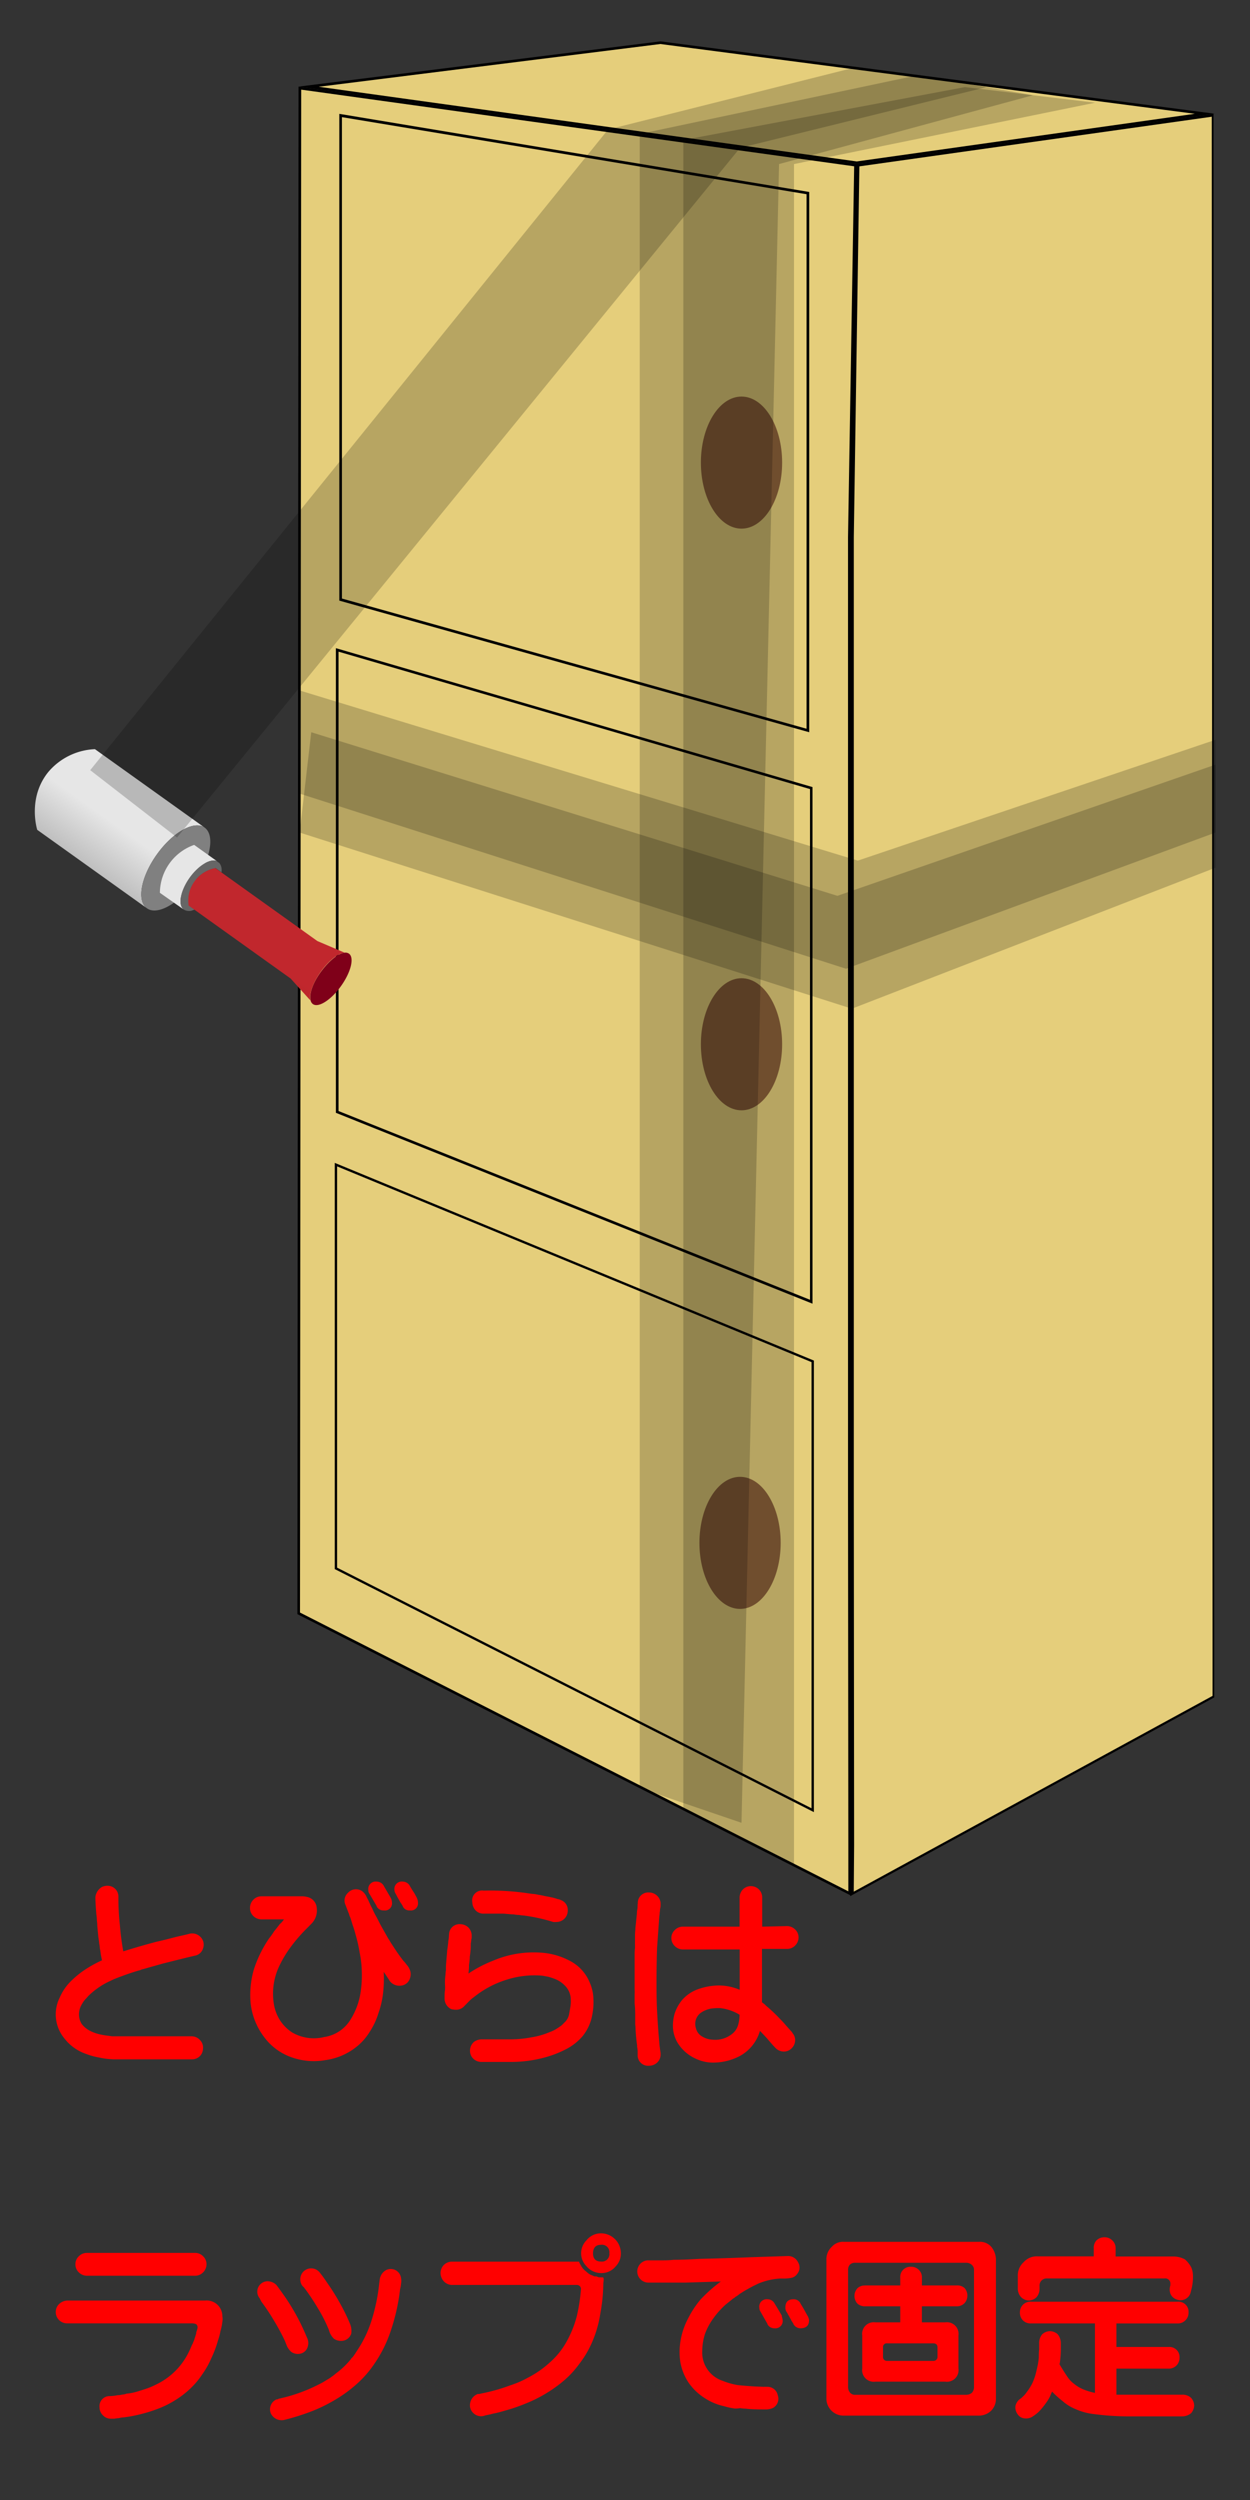 <svg xmlns="http://www.w3.org/2000/svg" xmlns:xlink="http://www.w3.org/1999/xlink" viewBox="0 0 240 480"><rect x="0" y="0" width="240" height="480" fill="#333333" stroke="none"/><defs><linearGradient id="a" x1="2652.21" y1="-1080.69" x2="2671.25" y2="-1080.69" gradientTransform="matrix(0.58, -0.81, 0.81, 0.58, -648.09, 2951.41)" gradientUnits="userSpaceOnUse"><stop offset="0" stop-color="#999"/><stop offset="1" stop-color="#e6e6e6"/></linearGradient><linearGradient id="b" x1="2656.1" y1="-1045.22" x2="2667.35" y2="-1045.22" gradientTransform="matrix(0.58, -0.81, 0.81, 0.58, -648.09, 2951.41)" gradientUnits="userSpaceOnUse"><stop offset="0" stop-color="#9f2721"/><stop offset="1" stop-color="#c1272d"/></linearGradient><linearGradient id="c" x1="2667.32" y1="-1081.43" x2="2668.59" y2="-1081.43" gradientTransform="matrix(0.58, -0.81, 0.81, 0.58, -648.09, 2951.41)" gradientUnits="userSpaceOnUse"><stop offset="0" stop-color="#fff"/><stop offset="1" stop-color="#e6e6e6"/></linearGradient></defs><rect width="240" height="480" fill="none"/><polygon points="57.35 309.76 57.58 16.92 164.24 31.71 163.05 103.13 163.1 193.67 163.23 354.32 163.23 363.56 57.35 309.76" fill="#e5ce7b"/><path d="M57.83,17.21,164,31.93l-1.18,71.2,0,31.93,0,58.61,0,48.83,0,44.69.06,67.13v8.82L57.6,309.61l.23-292.4m-.51-.58L57.1,309.92,163.48,364v-9.65l0-67.13,0-44.69,0-48.83,0-58.61,0-31.93,1.2-71.64L57.32,16.63Z"/><polygon points="163.74 354.32 163.61 193.67 163.56 103.13 164.75 31.71 232.92 22.12 233.06 317.28 233.06 325.76 163.67 363.63 163.74 354.32" fill="#e5ce7b"/><path d="M232.66,22.41l.15,294.87v8.33L163.92,363.2l.07-8.88-.06-67.13,0-44.69,0-48.83,0-58.61,0-31.92L165,31.94l67.66-9.53m.51-.58L164.5,31.49l-1.2,71.64,0,31.93,0,58.61,0,48.83,0,44.69,0,67.13-.07,9.74,69.9-38.15v-8.63l-.14-295.45Z"/><polygon points="59.26 16.64 126.82 8.19 231.29 21.84 164.5 31.24 59.26 16.64" fill="#e5ce7b"/><path d="M126.79,8.45l102.62,13.4L164.5,31,61.19,16.66l65.6-8.21m0-.51L57.32,16.63,164.5,31.49l68.67-9.66L126.79,7.94Z"/><polygon points="65.4 115.13 65.4 22.2 155.12 37.08 155.12 140.25 65.4 115.13" fill="#e5ce7b"/><path d="M65.65,22.49l89.21,14.8V139.92l-89.21-25V22.49m-.5-.59v93.42l90.22,25.27V36.86l-90.22-15Z"/><polygon points="64.75 213.49 64.75 124.79 155.78 151.31 155.78 249.94 64.75 213.49" fill="#e5ce7b"/><path d="M65,125.12l90.52,26.38v98.06L65,213.32v-88.2m-.51-.67v89.21L156,250.31V151.12L64.5,124.45Z"/><polygon points="156.04 347.56 64.5 301.13 64.5 223.61 156.04 261.38 156.04 347.56" fill="#e5ce7b" stroke="#000" stroke-miterlimit="10" stroke-width="0.45"/><ellipse cx="142.37" cy="88.82" rx="7.8" ry="12.68" fill="#8c6239"/><ellipse cx="142.37" cy="200.5" rx="7.8" ry="12.68" fill="#8c6239"/><ellipse cx="142.09" cy="296.23" rx="7.8" ry="12.68" fill="#8c6239"/><polygon points="185.26 16.72 210.26 19.72 152.45 31.5 152.45 358.36 131.2 347.56 131.2 26.88 185.26 16.72" opacity="0.2"/><polygon points="176.33 14.41 122.83 25.72 122.83 343.32 142.37 349.98 149.58 31.5 198.31 18.29 176.33 14.41" opacity="0.2"/><path d="M34.44,167.22l-.72-.52a2.32,2.32,0,0,0,.65.32C34.39,167.08,34.42,167.15,34.44,167.22Z" fill="#b3b3b3"/><path d="M18.23,143.84,39.29,158.9c-2-1.43-6.11.87-9.17,5.15s-3.91,8.91-1.91,10.34L7.15,159.33C7,158.85,5.36,153,9.31,148.18A12.4,12.4,0,0,1,18.23,143.84Z" fill="url(#a)"/><path d="M34.3,167.12a2.1,2.1,0,0,0-.51-.52l.72.52Z" fill="#b3b3b3"/><path d="M39.29,158.9a2.1,2.1,0,0,1,.51.52c1.31,1.83.34,6-2.42,9.83s-6.36,6.1-8.52,5.46a2.07,2.07,0,0,1-.65-.32c-2-1.43-1.15-6.06,1.91-10.34S37.29,157.47,39.29,158.9Z" fill="gray"/><path d="M30.7,171.42a9.84,9.84,0,0,1,6.58-9.2l4.33,3.09c-1.28-.48-3.49.86-5.17,3.2-1.82,2.55-2.32,5.3-1.11,6.16Z" fill="#e6e6e6"/><path d="M41.59,165.33l.55.4a2.13,2.13,0,0,1,.41,1.44c0,.11,0,.21,0,.32l-1.13-.8A6.42,6.42,0,0,0,37.53,169a6.49,6.49,0,0,0-1.26,4.84l1.1.79a2.85,2.85,0,0,1-.31.12,1.89,1.89,0,0,1-1.74-.1c-1.21-.86-.71-3.61,1.11-6.16C38.1,166.19,40.31,164.85,41.59,165.33Z" fill="#666"/><path d="M38.61,170.09a1.36,1.36,0,0,1,.24.24l-.55-.4A1.82,1.82,0,0,1,38.61,170.09Z" fill="#666"/><path d="M66.16,182.91c-1.23.12-3.06,1.53-4.57,3.65s-2.27,4.32-2,5.52l-3.8-4.21-19.57-14a6.36,6.36,0,0,1,5.14-7.19l19.57,14Z" fill="url(#b)"/><path d="M67,183.1c1.07.77.38,3.56-1.53,6.23s-4.33,4.22-5.4,3.45a1.14,1.14,0,0,1-.43-.7c-.31-1.2.44-3.4,2-5.52s3.34-3.53,4.57-3.65A1.19,1.19,0,0,1,67,183.1Z" fill="#7f0019"/><polygon points="35.03 159.22 33.86 159.85 13.57 145.29 14.95 144.76 35.03 159.22" fill="url(#c)"/><polygon points="164.5 12.86 116.75 24.87 17.32 147.87 33.99 160.8 142.09 28.39 189.44 16.72 164.5 12.86" opacity="0.2"/><polygon points="59.76 140.59 160.78 172 233.37 146.81 233.37 166.6 163.56 193.67 57.53 159.85 59.76 140.59" opacity="0.2"/><polygon points="233.37 142.04 233.37 159.85 162.44 186 57.3 152.3 57.3 132.5 164.7 165.24 233.37 142.04" opacity="0.2"/><path d="M21.64,395.38a13.31,13.31,0,0,1-2.57-.33,13.17,13.17,0,0,1-2.53-.69,8.9,8.9,0,0,1-4.19-3,7.23,7.23,0,0,1-.87-7.85,9.85,9.85,0,0,1,1.84-2.82,18,18,0,0,1,2.5-2.17,23.19,23.19,0,0,1,3.76-2.14l-.22-1.08a4.84,4.84,0,0,0-.07-.54,3,3,0,0,0-.11-.58,8.13,8.13,0,0,0-.14-1.09c0-.24-.07-.61-.15-1.12-.07-.72-.14-1.46-.21-2.21,0-.45-.05-.82-.08-1.08,0-.46-.06-.83-.1-1.12-.1-1.18-.16-2.26-.19-3.22a2.56,2.56,0,0,1,1.2-2,2.36,2.36,0,0,1,1.45-.25,2.05,2.05,0,0,1,1.77,2v.47a48.42,48.42,0,0,0,.29,5.1c.14,1.73.36,3.41.65,5q3.18-1,6.4-1.85c1.09-.24,2.16-.51,3.22-.79s2.1-.47,3.18-.76a2.23,2.23,0,0,1,2,.61,2.09,2.09,0,0,1,.54,2.14,2,2,0,0,1-1.59,1.48c-2,.46-4.09,1-6.18,1.52l-1.52.43-.8.22-.76.22c-.22.07-.47.14-.76.21a1,1,0,0,0-.4.15l-.4.11c-.5.14-1,.3-1.51.47l-1.05.36c-.37.14-.73.28-1.09.4l-1.08.43-1,.47A14.55,14.55,0,0,0,17,383.19c-.07.07-.18.19-.32.36s-.27.28-.37.4a4.61,4.61,0,0,0-.57.83,3.81,3.81,0,0,0-.58,1.92,3.47,3.47,0,0,0,.54,1.92,4.82,4.82,0,0,0,1.45,1.23,8,8,0,0,0,1.91.72,16,16,0,0,0,1.92.32l.54.08H36.76a2.15,2.15,0,0,1,1.67.76,2,2,0,0,1,.54,1.66,2.07,2.07,0,0,1-2.13,2H21.64Z" fill="red"/><path d="M66.79,363.44a2.09,2.09,0,0,1,2.75-.33,2.9,2.9,0,0,1,.76.91,7.13,7.13,0,0,0,.4.79.76.76,0,0,0,.11.22.24.24,0,0,0,.07.18c.07.17.13.3.18.4a7.13,7.13,0,0,0,.4.79.65.65,0,0,0,.11.22.24.24,0,0,0,.07.18c.07.17.13.3.18.4s.22.43.43.8l.4.76c.24.5.51,1,.8,1.51l.86,1.52a6.15,6.15,0,0,0,.47.76,6.87,6.87,0,0,0,.44.73c.65,1,1.3,2,2,2.89a.37.37,0,0,0,.15.18.31.31,0,0,0,.14.18c.22.24.42.5.62.76a2.73,2.73,0,0,1,.47.73,2.18,2.18,0,0,1,.14,1.73A2,2,0,0,1,77,381.24a2.35,2.35,0,0,1-2.14-.84c-.36-.58-.76-1.18-1.19-1.81a24.61,24.61,0,0,1-.11,4,17.4,17.4,0,0,1-.9,3.94,14,14,0,0,1-1.7,3.62,11,11,0,0,1-2.72,3,12.13,12.13,0,0,1-5.75,2.39,12.75,12.75,0,0,1-6.22-.44,11.17,11.17,0,0,1-5.57-4,13.1,13.1,0,0,1-2.57-6.41,17.64,17.64,0,0,1,.61-6.55,23.32,23.32,0,0,1,2.9-5.93,16.15,16.15,0,0,0,1-1.41c.36-.43.72-.89,1.08-1.37a4.21,4.21,0,0,0,.8-.91H50.19a2.23,2.23,0,0,1-1.56-.65A2.12,2.12,0,0,1,48,366.3a2.23,2.23,0,0,1,.65-1.56,2.13,2.13,0,0,1,1.56-.65H58a3.63,3.63,0,0,1,.9.11,2.33,2.33,0,0,1,1.92,2.2,3.58,3.58,0,0,1-1,2.93l-.54.55-.58.58-.07.07a30.86,30.86,0,0,0-2.89,3.4,21.75,21.75,0,0,0-2.25,3.83,12.39,12.39,0,0,0-.94,6.8,8.36,8.36,0,0,0,1.12,3.19,7.88,7.88,0,0,0,2.39,2.46,8.28,8.28,0,0,0,6.19.9A7.13,7.13,0,0,0,67.15,388a13.74,13.74,0,0,0,2.1-5.57,21.67,21.67,0,0,0,.22-3.73,20.39,20.39,0,0,0-.4-3.73,29.89,29.89,0,0,0-.83-3.65c-.15-.58-.33-1.17-.55-1.77-.07-.24-.16-.55-.28-.91a5.15,5.15,0,0,0-.33-.87,1.77,1.77,0,0,0-.18-.54c-.07-.22-.15-.41-.22-.58-.17-.45-.31-.83-.43-1.12A2,2,0,0,1,66.79,363.44Zm8.28,1.05a1.93,1.93,0,0,1,.19.79,1.36,1.36,0,0,1-1.56,1.52,1.43,1.43,0,0,1-1.38-.76l0-.07c-.44-.75-.89-1.53-1.38-2.35h0a1.12,1.12,0,0,1-.22-.73,1.42,1.42,0,0,1,1.59-1.62,1.54,1.54,0,0,1,1.38.83l.69,1.19.68,1.16Zm5,0a1.9,1.9,0,0,1,.18.79,1.36,1.36,0,0,1-1.56,1.52,1.34,1.34,0,0,1-1.34-.76.62.62,0,0,0-.18-.32.81.81,0,0,0-.18-.29,7,7,0,0,1-.36-.62c-.22-.36-.43-.76-.65-1.19a1.45,1.45,0,0,1-.25-.73,1.43,1.43,0,0,1,1.62-1.62,1.56,1.56,0,0,1,1.34.83c.22.39.46.78.73,1.19s.43.75.65,1.16Z" fill="red"/><path d="M86.22,371.36a2,2,0,0,1,2.13-1.92,2.31,2.31,0,0,1,1.63.69,2.27,2.27,0,0,1,.58,1.7.43.43,0,0,1,0,.14,1,1,0,0,1-.07.4,5.43,5.43,0,0,1-.11.83,2.18,2.18,0,0,1,0,.44,2.1,2.1,0,0,1,0,.4,15.43,15.43,0,0,1-.18,1.62c0,.54-.08,1.08-.15,1.63a11.35,11.35,0,0,1-.11,1.63,24.63,24.63,0,0,1,4.71-2.46,19.85,19.85,0,0,1,9.08-1.56,13.61,13.61,0,0,1,5.57,1.52,8.18,8.18,0,0,1,3.87,4.09,8.34,8.34,0,0,1,.76,3.15,12.81,12.81,0,0,1-.22,3.22,9,9,0,0,1-1.84,4.05,10.5,10.5,0,0,1-3.22,2.53,20.15,20.15,0,0,1-3.87,1.52,24.67,24.67,0,0,1-6.48.91h-5.9a2.2,2.2,0,0,1-1.91-1.12,2.25,2.25,0,0,1,.54-2.75,2.62,2.62,0,0,1,1.37-.47h5.94a21.08,21.08,0,0,0,3.61-.37,14.74,14.74,0,0,0,3.55-1,6.79,6.79,0,0,0,1.63-.83,9.17,9.17,0,0,0,.76-.54l.65-.65a2.9,2.9,0,0,0,.76-1.63c.07-.36.14-.79.22-1.27a6.49,6.49,0,0,0,.07-1.3,3.78,3.78,0,0,0-.8-2.35,5.41,5.41,0,0,0-2.1-1.59c-.36-.15-.78-.29-1.26-.44-.29-.07-.73-.15-1.31-.25a17.54,17.54,0,0,0-6.9.79A18.8,18.8,0,0,0,91,383.44a6.24,6.24,0,0,0-.79.65l-.15.15L89,385.32a2.06,2.06,0,0,1-1.34.55,4.2,4.2,0,0,1-1-.11,2.23,2.23,0,0,1-1.3-2.1c0-.51,0-1,.07-1.52s0-1,0-1.56.06-1,.11-1.51a4.47,4.47,0,0,1,.08-.76c0-.25,0-.51,0-.8.07-1,.16-2,.25-3.08.08-.5.14-1,.19-1.51,0-.22.06-.48.1-.76S86.19,371.58,86.22,371.36Zm14.36-3.58a7.88,7.88,0,0,1-.94-.11,5.24,5.24,0,0,1-1-.11c-.43,0-1.07-.07-1.92-.14-.6,0-1.24,0-1.91,0-.29,0-.62,0-1,0h-1a2.07,2.07,0,0,1-1.52-.65,2.4,2.4,0,0,1-.61-1.55A1.91,1.91,0,0,1,92.87,363a49.79,49.79,0,0,1,8,.44l1.26.18a6,6,0,0,1,1.23.18,10.56,10.56,0,0,1,1.27.25c.43.07.88.16,1.34.26a2.34,2.34,0,0,1,.4.1,6.52,6.52,0,0,1,.72.22,1.47,1.47,0,0,1,.58.18,2,2,0,0,1,1.34,2,2.17,2.17,0,0,1-2.17,2.21,3,3,0,0,1-.62,0A34,34,0,0,0,100.58,367.78Z" fill="red"/><path d="M126.19,396a2.23,2.23,0,0,1-1.55.62,2,2,0,0,1-2.21-2v-.87a6.27,6.27,0,0,0-.11-.79,1.17,1.17,0,0,0,0-.29,33.47,33.47,0,0,1-.29-3,7.36,7.36,0,0,0-.07-1q0-.48,0-1c0-.21,0-.54,0-1a19.11,19.11,0,0,0-.11-2v-1.78a7.18,7.18,0,0,0,0-.9c0-.36,0-.66,0-.91v-2q0-.25,0-.87c0-.22,0-.52,0-.9v-1.81c0-.46,0-.94.07-1.45,0-.14,0-.36,0-.65a5.15,5.15,0,0,1,0-.62q0-.57,0-1.26a9.37,9.37,0,0,1,.07-1c0-.44.05-.76.08-1l.21-2.06c0-.37.06-.69.11-1s0-.76.07-1a2,2,0,0,1,2.19-2.1,2.18,2.18,0,0,1,1.55.66,2.11,2.11,0,0,1,.64,1.55v.22a2.64,2.64,0,0,1-.11.76,4.11,4.11,0,0,1-.07.65,3.37,3.37,0,0,1-.07.69l-.43,6.07q-.1,3-.11,6.08c0,2,0,4,.11,6.08s.24,4.05.43,6.08a6.71,6.71,0,0,0,.11,1c0,.17.07.51.14,1v.29A2.09,2.09,0,0,1,126.19,396Zm24.93-26.19a2.23,2.23,0,0,1,1.55.65,2.07,2.07,0,0,1,.65,1.52,2.19,2.19,0,0,1-.65,1.56,2.12,2.12,0,0,1-1.55.65H146.3v10.27a.51.51,0,0,1,.22.15,2.62,2.62,0,0,1,.54.47,30,30,0,0,1,2.64,2.49c.44.44.85.88,1.23,1.34l1.2,1.34v.07a2,2,0,0,1,.54,1.38,2.21,2.21,0,0,1-.65,1.55,2.09,2.09,0,0,1-1.56.65,2.24,2.24,0,0,1-1.59-.72l-.07-.07,0,0c-.16-.17-.41-.43-.72-.79s-.46-.52-.72-.84c-.44-.5-.92-1-1.45-1.55a8,8,0,0,1-3.91,4.85,11,11,0,0,1-4.7,1.23,7.74,7.74,0,0,1-3.69-.73,7.83,7.83,0,0,1-3.47-3,6.34,6.34,0,0,1-.94-3.43,8.62,8.62,0,0,1,.29-2.1,8,8,0,0,1,1.44-2.71,7.31,7.31,0,0,1,2.79-2,12.14,12.14,0,0,1,4.3-.83,10.29,10.29,0,0,1,4,.83v-7.74H131.11a2.19,2.19,0,0,1-1.55-.65,2.13,2.13,0,0,1-.66-1.56,2.08,2.08,0,0,1,.66-1.52,2.12,2.12,0,0,1,1.55-.65H142v-5.57a2.29,2.29,0,0,1,.62-1.56,2.09,2.09,0,0,1,1.52-.65,2.15,2.15,0,0,1,2.2,2.21v5.57ZM136.5,385.65a5.16,5.16,0,0,0-1.7.65,2.63,2.63,0,0,0-1.19,3.08A2.48,2.48,0,0,0,134.8,391a4.14,4.14,0,0,0,1.92.61,5.2,5.2,0,0,0,3.87-1.12,3.3,3.3,0,0,0,1.12-1.66,7.36,7.36,0,0,0,.29-2,9.19,9.19,0,0,0-3.69-1.27A10.28,10.28,0,0,0,136.5,385.65Z" fill="red"/><path d="M12.88,441.71H39.36a3,3,0,0,1,3.33,3,2.8,2.8,0,0,1,0,1.08,9.7,9.7,0,0,1-.36,1.78,11.58,11.58,0,0,1-.47,1.77,20.16,20.16,0,0,1-1.27,3.4,16.48,16.48,0,0,1-1.77,3.15,15.18,15.18,0,0,1-2.35,2.78,17,17,0,0,1-2.79,2.14,18.17,18.17,0,0,1-3.14,1.59,27,27,0,0,1-3.37,1.08,25.13,25.13,0,0,1-3.47.66,3.58,3.58,0,0,0-.87.14,8.62,8.62,0,0,0-.87.11l-.5,0h-.18a2.05,2.05,0,0,1-1.52-.65,2.09,2.09,0,0,1-.65-1.55,1.93,1.93,0,0,1,2-2.14h0a9,9,0,0,0,1.52-.18,2.82,2.82,0,0,0,.83-.11,2.64,2.64,0,0,0,.84-.18,10.41,10.41,0,0,0,2.49-.54c.36-.1.92-.28,1.67-.54a15.22,15.22,0,0,0,1.55-.69,13.33,13.33,0,0,0,5.9-5.57,18.67,18.67,0,0,0,.94-2,2.33,2.33,0,0,0,.25-.54,3.73,3.73,0,0,0,.22-.54c.09-.31.22-.7.36-1.16a.6.6,0,0,1,0-.22,3.58,3.58,0,0,0,.25-.86.75.75,0,0,0-.29-.69,2.25,2.25,0,0,0-.72-.15H12.92a2.15,2.15,0,0,1-2.21-2.2,2.09,2.09,0,0,1,.65-1.52A2.4,2.4,0,0,1,12.88,441.71Zm3.8-9.15h20.8a2.09,2.09,0,0,1,1.52.65,2.07,2.07,0,0,1,.65,1.52,2.19,2.19,0,0,1-.65,1.56,2.09,2.09,0,0,1-1.52.65H16.68a2.19,2.19,0,0,1-1.55-.65,2.12,2.12,0,0,1-.65-1.56,2.07,2.07,0,0,1,.65-1.52A2.12,2.12,0,0,1,16.68,432.56Z" fill="red"/><path d="M49.89,441.35a.62.62,0,0,0-.14-.22A2,2,0,0,1,51.34,438a2.43,2.43,0,0,1,1.73.72c.66.87,1.27,1.73,1.85,2.57a41.85,41.85,0,0,1,4,7.49,2.31,2.31,0,0,1,.18,1.74,1.87,1.87,0,0,1-1.37,1.37,2.19,2.19,0,0,1-1.85-.36,4,4,0,0,1-.72-.94c-.1-.22-.25-.6-.47-1.16a41.58,41.58,0,0,0-2.06-3.83,40.06,40.06,0,0,0-2.43-3.66Zm17.8,11.25.18-.25s.06-.06.18-.26a3,3,0,0,0,.33-.5,22.71,22.71,0,0,0,3-6.19q.47-1.51.87-3.36c.24-1.16.42-2.3.54-3.44l.11-.87a2.58,2.58,0,0,1,.36-1.05,2.42,2.42,0,0,1,.94-.86A2,2,0,0,1,77,437.37a2.93,2.93,0,0,1,0,1.09,5.11,5.11,0,0,1-.18,1.05,38.86,38.86,0,0,1-1.67,7.63,25.12,25.12,0,0,1-3.43,6.94,20.27,20.27,0,0,1-3.44,3.84,25.78,25.78,0,0,1-4.09,2.93,29.78,29.78,0,0,1-4.59,2.21,45.24,45.24,0,0,1-4.85,1.52,2.3,2.3,0,0,1-2.75-1.2,2.08,2.08,0,0,1,1.12-2.71l.08,0c.16,0,.26-.06.29-.11a31,31,0,0,0,7.56-2.67,15,15,0,0,0,1.77-1,4.71,4.71,0,0,0,.83-.54,6.34,6.34,0,0,0,.8-.62,15.85,15.85,0,0,0,2.93-2.78A.8.8,0,0,1,67.69,452.6ZM58.1,438.93l-.14-.18a2.17,2.17,0,0,1,.11-2.39,2.1,2.1,0,0,1,2.75-.54,2.17,2.17,0,0,1,.54.47,23.24,23.24,0,0,1,1.37,1.88l.47.68a41.21,41.21,0,0,1,2.21,3.62,36.21,36.21,0,0,1,1.85,3.84,3.6,3.6,0,0,1,.18,1.73,2,2,0,0,1-1.38,1.34,2.41,2.41,0,0,1-1.92-.32,3.51,3.51,0,0,1-.94-1.52A2.24,2.24,0,0,0,63,447a27.82,27.82,0,0,0-2-3.87,42,42,0,0,0-2.42-3.66.94.94,0,0,1-.18-.25Z" fill="red"/><path d="M115.84,437.26s0,.1.07.29a3.45,3.45,0,0,1-.07.76,33.52,33.52,0,0,1-.58,5.9,22,22,0,0,1-1.66,5.68,19.37,19.37,0,0,1-2.39,4,18.49,18.49,0,0,1-3.11,3.33,26.77,26.77,0,0,1-7.27,4.3,32.7,32.7,0,0,1-3.8,1.3c-.73.22-1.36.39-1.92.51a9.38,9.38,0,0,0-.94.22l-1,.21a2.12,2.12,0,0,1-2.31-.47,2.05,2.05,0,0,1-.58-1.95,2.26,2.26,0,0,1,1.3-1.63c.15-.07.21-.1.18-.07a.3.3,0,0,0,.18,0,1.18,1.18,0,0,0,.37-.07,34.2,34.2,0,0,0,4.55-1.19l1.13-.4c.24-.07.61-.21,1.12-.4a18,18,0,0,0,2.13-1,19.38,19.38,0,0,0,4.34-3,14.77,14.77,0,0,0,3.26-4.09,20.53,20.53,0,0,0,1.92-4.84,34.08,34.08,0,0,0,.79-5.21.78.78,0,0,0-.79-.73h-24A2.22,2.22,0,0,1,85.2,438a2.41,2.41,0,0,1-.62-1.55,2.29,2.29,0,0,1,.62-1.56,2.16,2.16,0,0,1,1.59-.65h24.42v.15l.22.39.25.44.22.32.32.33.36.29.33.29.36.25.44.18.39.18h.37l.47.18Zm-3.26-7.09a3.55,3.55,0,0,1,2.86-1.37,3.83,3.83,0,0,1,3.76,3.62,3.53,3.53,0,0,1-1,2.74,3.49,3.49,0,0,1-2.86,1.27,3.68,3.68,0,0,1-2.79-1.37A3.51,3.51,0,0,1,112.58,430.17ZM117,432.6a1.43,1.43,0,0,0-1.59-1.6c-1,0-1.53.54-1.55,1.6s.51,1.62,1.55,1.62A1.44,1.44,0,0,0,117,432.6Z" fill="red"/><path d="M141.09,462.44a13.52,13.52,0,0,1-2-.43,11.16,11.16,0,0,1-3.87-1.63,10.77,10.77,0,0,1-3-2.89,10.39,10.39,0,0,1-1.6-4,12.88,12.88,0,0,1,.08-4.27,14,14,0,0,1,1.44-4.12,18.25,18.25,0,0,1,2.39-3.62,28.08,28.08,0,0,1,3.87-3.43l-6.84.21c-.17,0-.45,0-.86,0l-.91,0c-.58,0-1.17,0-1.77,0l-.87,0c-.29,0-.59,0-.9,0h-1.78a2.14,2.14,0,0,1-.18-4.27h2.53c.82,0,1.66,0,2.5-.11,1.67,0,3.33-.08,5-.18q5-.11,10-.32l6.95-.22a2.09,2.09,0,0,1,1.95,1.19,1.91,1.91,0,0,1-.18,2.27,1.75,1.75,0,0,1-1.08.72,7,7,0,0,1-1.34.14l-.47,0h-.47a13.17,13.17,0,0,0-4,.93l-.91.44c-.29.14-.6.31-.94.5s-.59.32-.9.51l-.87.54a7.46,7.46,0,0,1-.69.51.83.83,0,0,0-.32.25,1.89,1.89,0,0,0-.36.22c-.44.36-.88.72-1.34,1.08a16,16,0,0,0-2.35,2.61,12.35,12.35,0,0,0-1.63,3,11.23,11.23,0,0,0-.54,3.33,5.72,5.72,0,0,0,3.9,5.71,13.76,13.76,0,0,0,3,.84c.94.09,2,.18,3.15.25l1.77.07a5.67,5.67,0,0,1,.62,0,2,2,0,0,1,2.06,1.63,2,2,0,0,1-.91,2.42,3.3,3.3,0,0,1-1.19.29c-1.47,0-2.83,0-4.09-.15a5.31,5.31,0,0,1-1-.1A6,6,0,0,1,141.09,462.44Zm9-17.76a4.61,4.61,0,0,1,.18.79,1.4,1.4,0,0,1-1.56,1.56,1.48,1.48,0,0,1-1.37-.8l0-.07c-.46-.79-.9-1.58-1.34-2.35a1.32,1.32,0,0,1-.21-.72,1.42,1.42,0,0,1,1.59-1.63,1.52,1.52,0,0,1,1.37.87c.37.58.71,1.16,1.05,1.73l.33.58Zm5,0a1.71,1.71,0,0,0,.07.18,2,2,0,0,1,.18.61q0,1.53-1.62,1.56a1.55,1.55,0,0,1-1.38-.8.62.62,0,0,0-.18-.32.91.91,0,0,0-.18-.29,4.92,4.92,0,0,0-.33-.62,3.87,3.87,0,0,0-.32-.57,4,4,0,0,0-.36-.62,1.64,1.64,0,0,1-.18-.72c0-1.09.51-1.63,1.55-1.63a1.41,1.41,0,0,1,1.38.87c.36.58.71,1.16,1,1.73l.33.58Z" fill="red"/><path d="M158.67,460.6V433.79a3.24,3.24,0,0,1,1.05-2.42,2.84,2.84,0,0,1,2.28-.94h26a2.88,2.88,0,0,1,2.36,1,4,4,0,0,1,.86,2.32V460.6a3.25,3.25,0,0,1-.86,2.2,3.4,3.4,0,0,1-2.36,1H162a3.28,3.28,0,0,1-3.33-3.22Zm4.52-25.8a1.42,1.42,0,0,0-.36,1.05v22.43a1.65,1.65,0,0,0,.36,1.09,1.2,1.2,0,0,0,1,.43h21.34a1.7,1.7,0,0,0,1.09-.4,1.62,1.62,0,0,0,.39-1.12V435.85a1.24,1.24,0,0,0-.43-1,1.57,1.57,0,0,0-1-.4H164.21A1.38,1.38,0,0,0,163.19,434.8Zm2.9,4h6.76v-1.48a1.95,1.95,0,0,1,2.06-2.1,2,2,0,0,1,1.45.54,2,2,0,0,1,.65,1.56v1.48h6.73a2.08,2.08,0,0,1,1.45.5,2.12,2.12,0,0,1,.54,1.49,2.08,2.08,0,0,1-.54,1.41,2,2,0,0,1-1.45.61H177v3.08h4.49a2.23,2.23,0,0,1,2.53,2.53v6.33a2.23,2.23,0,0,1-2.53,2.53H168.08a2.23,2.23,0,0,1-2.53-2.53v-6.33a2.23,2.23,0,0,1,2.53-2.53h4.77v-3.08h-6.76a2.1,2.1,0,0,1-1.49-.54,2.2,2.2,0,0,1,0-2.89A1.94,1.94,0,0,1,166.09,438.82ZM180,450.72c0-.53-.28-.8-.84-.8h-8.82a.71.71,0,0,0-.8.8v1.74a.74.74,0,0,0,.8.83h8.82a.76.76,0,0,0,.84-.83Z" fill="red"/><path d="M197.92,441.93h28.22A1.93,1.93,0,0,1,228.2,444a2,2,0,0,1-.58,1.48,2,2,0,0,1-1.48.62H214.35v4.52H224.4a1.93,1.93,0,0,1,2.07,2.06,2.13,2.13,0,0,1-.58,1.49,2.08,2.08,0,0,1-1.49.61H214.35v5H227a2.38,2.38,0,0,1,1.66.58,2.26,2.26,0,0,1,.62,1.48,2.35,2.35,0,0,1-.58,1.48,2.63,2.63,0,0,1-1.7.62H216.16a50.56,50.56,0,0,1-6.15-.44,11.79,11.79,0,0,1-3.48-.94A8.91,8.91,0,0,1,204,461a18.78,18.78,0,0,1-2-1.81c-.15.31-.28.63-.4.94a10.23,10.23,0,0,1-1,1.56,12,12,0,0,1-1.23,1.44,7.73,7.73,0,0,1-.94.73,2.36,2.36,0,0,1-1.7.47,1.78,1.78,0,0,1-1.37-.83,2.23,2.23,0,0,1-.4-1.52,2.27,2.27,0,0,1,1.05-1.49c.17-.14.37-.33.61-.57s.47-.58.69-.87a9.93,9.93,0,0,0,.83-1.34,10.37,10.37,0,0,0,.62-1.59c.17-.61.3-1.15.4-1.63a11.73,11.73,0,0,0,.29-1.85c0-.5,0-1,.07-1.59v-1.16a2.54,2.54,0,0,1,.58-1.7,2.26,2.26,0,0,1,1.48-.61,2.3,2.3,0,0,1,1.48.58,2.65,2.65,0,0,1,.62,1.73v1.16c0,1-.09,1.82-.18,2.57a1.4,1.4,0,0,0-.07.33c.53.89,1,1.64,1.41,2.24a5.56,5.56,0,0,0,1.44,1.55,6.91,6.91,0,0,0,1.78,1.05,14.24,14.24,0,0,0,2.17.65V446.09H197.92a2,2,0,0,1-1.52-.58,2.07,2.07,0,0,1-.58-1.52,2.1,2.1,0,0,1,.58-1.48A2,2,0,0,1,197.92,441.93Zm16.28-10.24v1.56h11.29a4.77,4.77,0,0,1,2,.54,5.17,5.17,0,0,1,1.27,1.63,4.45,4.45,0,0,1,.29,1.63,9.93,9.93,0,0,1-.4,2.89,2,2,0,0,1-2.64,1.59,2,2,0,0,1-1.23-1,2.37,2.37,0,0,1-.07-1.73c0-.24,0-.41,0-.51a1,1,0,0,0-1.16-.83H201a1.35,1.35,0,0,0-1.41,1.41v.54a2.45,2.45,0,0,1-.62,1.7,2.19,2.19,0,0,1-1.48.58A2.13,2.13,0,0,1,196,441a2.41,2.41,0,0,1-.58-1.67v-2.28a3.42,3.42,0,0,1,1.12-2.71,3.35,3.35,0,0,1,2.67-1.12H210v-1.56a2.06,2.06,0,0,1,.54-1.52,2.1,2.1,0,0,1,1.52-.58,2,2,0,0,1,1.45.55A2,2,0,0,1,214.2,431.69Z" fill="red"/></svg>